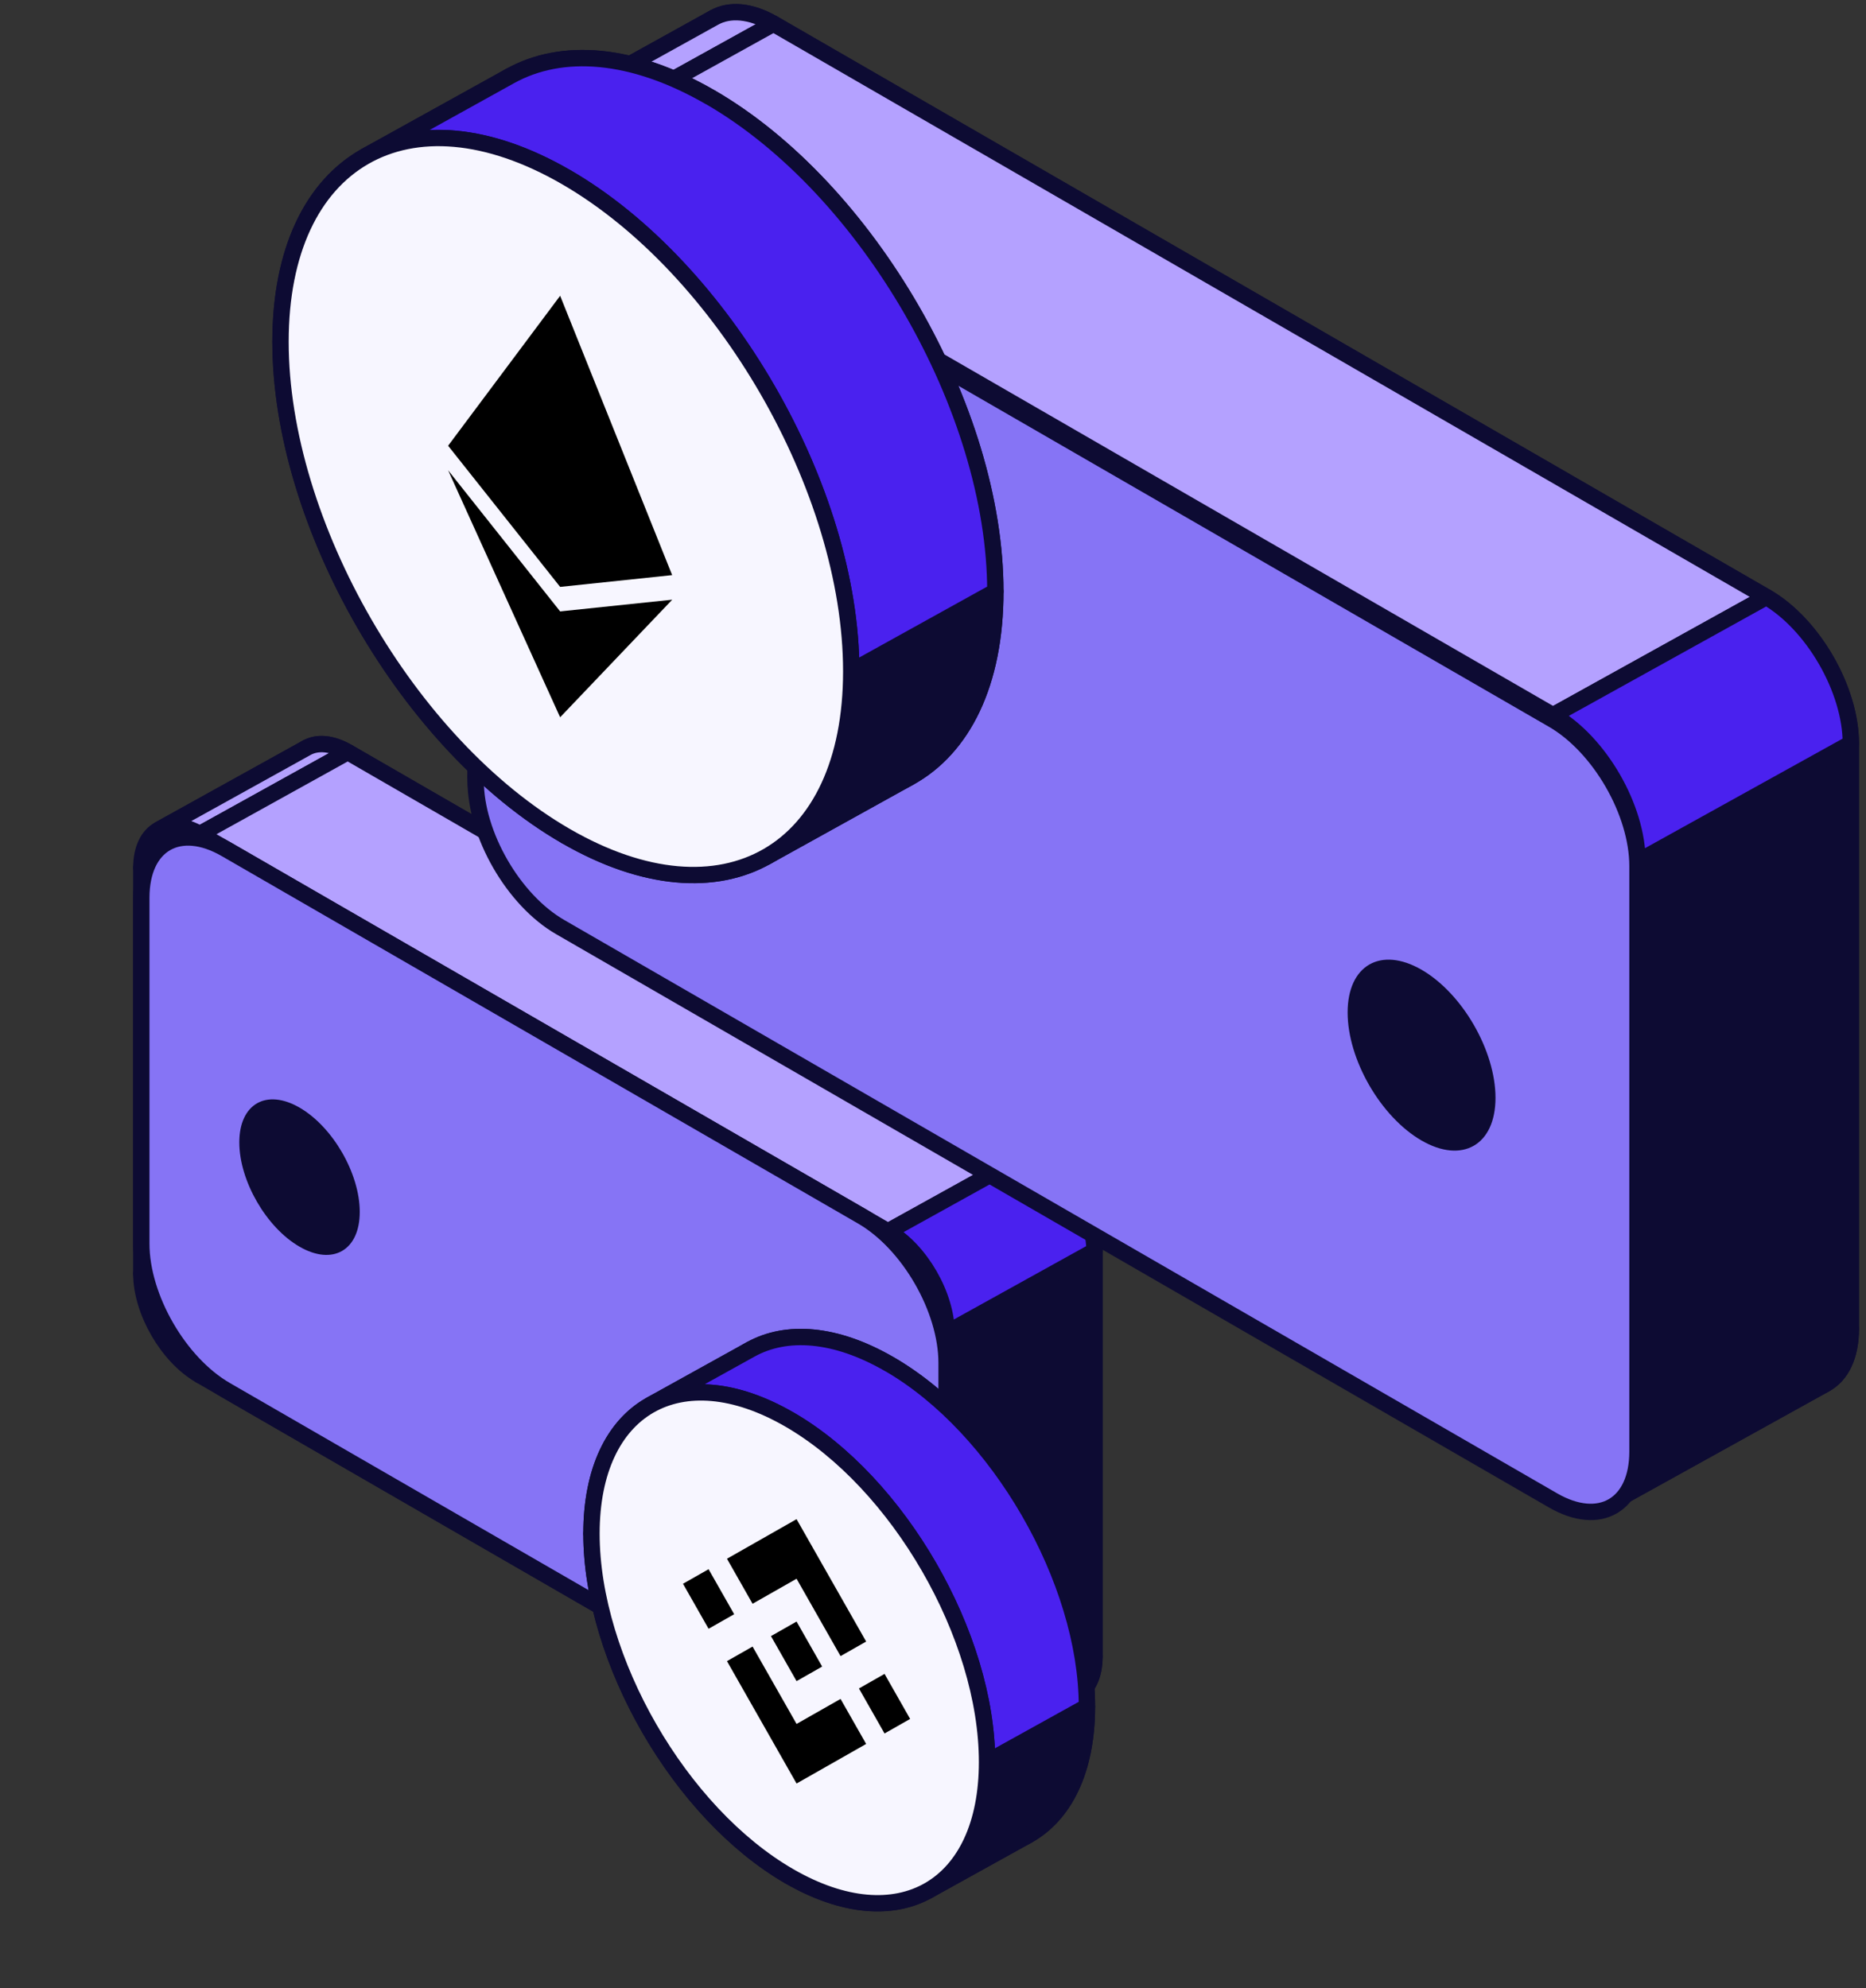 <svg width="153" height="163" viewBox="0 0 153 163" fill="none" xmlns="http://www.w3.org/2000/svg">
<rect x="0" y="0" width="153" height="163" fill="#333333" stroke="none"/>
<g clip-path="url(#clip0_864_15686)">
<path d="M23.711 64.428C23.711 62.877 24.263 61.793 25.153 61.3C26.019 60.82 27.205 60.901 28.513 61.656L84.937 94.232C87.589 95.763 89.739 99.487 89.739 102.549V135.818C89.739 137.369 89.187 138.453 88.298 138.946C87.432 139.427 86.245 139.346 84.937 138.591L28.513 106.015C25.861 104.483 23.711 100.76 23.711 97.697V64.428Z" fill="#A1A0A0" stroke="#0D0B33" stroke-width="1.34"/>
<path d="M11.586 104.416C11.586 107.478 13.736 111.202 16.388 112.733L28.512 106.013C25.86 104.481 23.71 100.758 23.71 97.695L11.586 104.416Z" fill="#A1A0A0" stroke="#0D0B33" stroke-width="1.34" stroke-linejoin="round"/>
<path d="M11.586 71.146V104.415L23.71 97.695V64.426L11.586 71.146Z" fill="#A1A0A0" stroke="#0D0B33" stroke-width="1.34" stroke-linejoin="round"/>
<path d="M16.391 112.736L72.814 145.312L84.938 138.592L28.515 106.016L16.391 112.736Z" fill="#A1A0A0" stroke="#0D0B33" stroke-width="1.34" stroke-linejoin="round"/>
<path d="M11.586 71.146C11.586 69.594 12.138 68.51 13.028 68.017L25.151 61.297C24.262 61.79 23.71 62.874 23.71 64.425L11.586 71.146Z" fill="#A1A0A0"/>
<path d="M13.028 68.017C12.138 68.51 11.586 69.594 11.586 71.146L23.71 64.425C23.71 62.874 24.262 61.79 25.152 61.297L13.028 68.017Z" stroke="#0D0B33" stroke-width="1.34" stroke-linejoin="round"/>
<path d="M13.028 68.02C13.894 67.54 15.08 67.621 16.388 68.376L28.512 61.656C27.204 60.901 26.018 60.82 25.152 61.3L13.028 68.02Z" fill="#B4A1FF" stroke="#0D0B33" stroke-width="1.34" stroke-linejoin="round"/>
<path d="M72.813 145.31C74.122 146.066 75.308 146.146 76.174 145.666L88.298 138.946C87.432 139.426 86.245 139.345 84.937 138.59L72.813 145.31Z" fill="#A1A0A0"/>
<path d="M76.174 145.666C75.308 146.146 74.122 146.066 72.813 145.31L84.937 138.59C86.246 139.345 87.432 139.426 88.298 138.946L76.174 145.666Z" stroke="#0D0B33" stroke-width="1.34" stroke-linejoin="round"/>
<path d="M76.172 145.665C77.061 145.172 77.613 144.088 77.613 142.537L89.737 135.816C89.737 137.368 89.186 138.452 88.296 138.945L76.172 145.665Z" fill="#0D0B33" stroke="#0D0B33" stroke-width="1.34" stroke-linejoin="round"/>
<path d="M72.814 100.953L16.391 68.377L28.515 61.656L84.938 94.232L72.814 100.953Z" fill="#B4A1FF" stroke="#0D0B33" stroke-width="1.34" stroke-linejoin="round"/>
<path d="M77.614 142.536V109.267L89.738 102.547V135.816L77.614 142.536Z" fill="#0D0B33" stroke="#0D0B33" stroke-width="1.34" stroke-linejoin="round"/>
<path d="M77.615 109.268C77.615 106.206 75.465 102.482 72.813 100.951L84.937 94.231C87.589 95.762 89.739 99.485 89.739 102.548L77.615 109.268Z" fill="#4A21EF" stroke="#0D0B33" stroke-width="1.34" stroke-linejoin="round"/>
<path d="M70.685 99.722L18.515 69.602C14.688 67.392 11.586 69.183 11.586 73.602L11.586 101.96C11.586 106.379 14.688 111.751 18.515 113.96L70.685 144.081C74.512 146.29 77.614 144.5 77.614 140.081L77.614 111.722C77.614 107.304 74.512 101.932 70.685 99.722Z" fill="#8674F5" stroke="#0D0B33" stroke-width="1.34"/>
<path d="M89.122 139.909C89.122 145.148 87.259 148.809 84.257 150.474C81.331 152.096 77.325 151.824 72.905 149.272C63.949 144.101 56.688 131.525 56.688 121.183C56.688 115.945 58.551 112.284 61.554 110.619C64.479 108.997 68.486 109.269 72.905 111.82C81.862 116.991 89.122 129.567 89.122 139.909Z" fill="#C4C4C4" stroke="#0D0B33" stroke-width="1.34"/>
<path d="M48.497 125.723C48.497 136.065 55.757 148.641 64.714 153.812L72.903 149.272C63.946 144.101 56.686 131.526 56.686 121.184L48.497 125.723Z" fill="#C4C4C4" stroke="#0D0B33" stroke-width="1.34" stroke-linejoin="round"/>
<path d="M53.362 115.16C50.36 116.825 48.497 120.486 48.497 125.725L56.686 121.185C56.686 115.947 58.549 112.286 61.551 110.621L53.362 115.16Z" fill="#C4C4C4" stroke="#0D0B33" stroke-width="1.34" stroke-linejoin="round"/>
<path d="M64.715 153.809C69.135 156.36 73.142 156.632 76.067 155.01L84.254 150.472C81.329 152.093 77.323 151.821 72.904 149.27L64.715 153.809Z" fill="#C4C4C4"/>
<path d="M76.067 155.01C73.142 156.632 69.135 156.36 64.715 153.809L72.904 149.27C77.324 151.821 81.331 152.093 84.256 150.471L76.067 155.01Z" stroke="#0D0B33" stroke-width="1.34" stroke-linejoin="round"/>
<path d="M76.067 155.014C79.07 153.349 80.933 149.688 80.933 144.449L89.122 139.91C89.122 145.149 87.259 148.809 84.256 150.475L76.067 155.014Z" fill="#0D0B33" stroke="#0D0B33" stroke-width="1.34" stroke-linejoin="round"/>
<path fill-rule="evenodd" clip-rule="evenodd" d="M53.366 115.161C56.291 113.54 60.297 113.812 64.715 116.364L64.719 116.362C73.674 121.534 80.933 134.108 80.933 144.448L89.122 139.909C89.122 129.567 81.861 116.991 72.905 111.82L72.901 111.822C68.483 109.272 64.477 109.001 61.553 110.623L53.366 115.161Z" fill="#4A21EF"/>
<path d="M64.715 116.364L64.38 116.944C64.584 117.061 64.834 117.064 65.04 116.949L64.715 116.364ZM53.366 115.161L53.041 114.575C52.717 114.754 52.6 115.162 52.78 115.486C52.959 115.809 53.367 115.926 53.691 115.747L53.366 115.161ZM64.719 116.362L65.054 115.781C64.85 115.664 64.6 115.662 64.394 115.776L64.719 116.362ZM80.932 144.448H80.262C80.262 144.686 80.388 144.905 80.592 145.026C80.797 145.146 81.05 145.149 81.257 145.034L80.932 144.448ZM89.121 139.909L89.446 140.495C89.659 140.377 89.791 140.153 89.791 139.909H89.121ZM72.904 111.82L73.239 111.24C73.036 111.122 72.785 111.12 72.579 111.234L72.904 111.82ZM72.901 111.822L72.566 112.403C72.769 112.52 73.02 112.522 73.225 112.408L72.901 111.822ZM61.553 110.623L61.877 111.209H61.878L61.553 110.623ZM65.05 115.783C60.511 113.163 56.244 112.8 53.041 114.575L53.691 115.747C56.338 114.28 60.082 114.462 64.38 116.944L65.05 115.783ZM64.394 115.776L64.39 115.778L65.04 116.949L65.043 116.948L64.394 115.776ZM81.602 144.448C81.602 139.133 79.741 133.289 76.764 128.132C73.787 122.974 69.657 118.44 65.054 115.781L64.384 116.942C68.735 119.455 72.713 123.794 75.603 128.802C78.494 133.81 80.262 139.423 80.262 144.448H81.602ZM88.796 139.323L80.608 143.862L81.257 145.034L89.446 140.495L88.796 139.323ZM72.569 112.401C76.922 114.913 80.9 119.252 83.791 124.261C86.683 129.269 88.451 134.883 88.451 139.909H89.791C89.791 134.593 87.93 128.749 84.952 123.591C81.974 118.433 77.843 113.898 73.239 111.24L72.569 112.401ZM73.225 112.408L73.229 112.406L72.579 111.234L72.576 111.236L73.225 112.408ZM61.878 111.209C64.524 109.741 68.268 109.922 72.566 112.403L73.236 111.242C68.697 108.623 64.43 108.261 61.228 110.037L61.878 111.209ZM53.691 115.747L61.877 111.209L61.228 110.037L53.041 114.575L53.691 115.747ZM53.688 115.748L53.691 115.747L53.041 114.575L53.039 114.576L53.688 115.748Z" fill="#0D0B33"/>
<path d="M64.714 153.815C73.67 158.986 80.931 154.794 80.931 144.452C80.931 134.11 73.67 121.534 64.714 116.363C55.757 111.192 48.497 115.384 48.497 125.726C48.497 136.068 55.757 148.644 64.714 153.815Z" fill="#F7F6FF" stroke="#0D0B33" stroke-width="1.34"/>
<path d="M71.019 134.574L65.313 124.54L59.607 127.785L61.706 131.475L65.313 129.424L68.92 135.767L71.019 134.574Z" fill="black"/>
<path d="M68.92 139.277L65.313 141.328L61.706 134.985L59.607 136.179L65.313 146.212L71.019 142.968L68.92 139.277Z" fill="black"/>
<path d="M74.625 140.917L72.527 137.226L70.428 138.42L72.527 142.11L74.625 140.917Z" fill="black"/>
<path d="M58.099 133.526L56.001 129.836L58.099 128.643L60.198 132.333L58.099 133.526Z" fill="black"/>
<path d="M67.412 136.625L65.313 132.934L63.214 134.128L65.313 137.818L67.412 136.625Z" fill="black"/>
<path d="M56.493 5.946C56.493 3.708 57.289 2.144 58.572 1.432C59.822 0.74 61.533 0.856 63.421 1.946L144.827 48.946C148.654 51.155 151.755 56.528 151.755 60.946V108.946C151.755 111.184 150.96 112.748 149.677 113.459C148.427 114.152 146.715 114.036 144.827 112.946L63.421 65.946C59.594 63.737 56.493 58.364 56.493 53.946V5.946Z" fill="#A1A0A0" stroke="#0D0B33" stroke-width="1.34"/>
<path d="M39.001 63.642C39.001 68.06 42.102 73.432 45.929 75.641L63.421 65.945C59.595 63.736 56.493 58.364 56.493 53.945L39.001 63.642Z" fill="#A1A0A0" stroke="#0D0B33" stroke-width="1.34" stroke-linejoin="round"/>
<path d="M39.001 15.642V63.642L56.493 53.945V5.945L39.001 15.642Z" fill="#A1A0A0" stroke="#0D0B33" stroke-width="1.34" stroke-linejoin="round"/>
<path d="M45.93 75.641L127.337 122.642L144.829 112.945L63.423 65.945L45.93 75.641Z" fill="#A1A0A0" stroke="#0D0B33" stroke-width="1.34" stroke-linejoin="round"/>
<path d="M39.001 15.64C39.001 13.401 39.797 11.837 41.08 11.126L58.572 1.43C57.289 2.142 56.493 3.705 56.493 5.943L39.001 15.64Z" fill="#A1A0A0"/>
<path d="M41.08 11.126C39.797 11.837 39.001 13.401 39.001 15.64L56.493 5.943C56.493 3.705 57.289 2.141 58.572 1.43L41.08 11.126Z" stroke="#0D0B33" stroke-width="1.34" stroke-linejoin="round"/>
<path d="M41.079 11.129C42.328 10.436 44.039 10.553 45.927 11.642L63.42 1.946C61.532 0.856 59.821 0.74 58.571 1.432L41.079 11.129Z" fill="#B4A1FF" stroke="#0D0B33" stroke-width="1.34" stroke-linejoin="round"/>
<path d="M127.336 122.642C129.225 123.732 130.936 123.848 132.186 123.155L149.677 113.459C148.428 114.151 146.716 114.035 144.829 112.945L127.336 122.642Z" fill="#A1A0A0"/>
<path d="M132.186 123.155C130.936 123.848 129.225 123.732 127.336 122.642L144.829 112.945C146.717 114.035 148.429 114.152 149.678 113.459L132.186 123.155Z" stroke="#0D0B33" stroke-width="1.34" stroke-linejoin="round"/>
<path d="M132.184 123.155C133.467 122.443 134.263 120.88 134.263 118.642L151.755 108.945C151.755 111.183 150.959 112.747 149.676 113.459L132.184 123.155Z" fill="#0D0B33" stroke="#0D0B33" stroke-width="1.34" stroke-linejoin="round"/>
<path d="M127.337 58.642L45.93 11.642L63.423 1.945L144.829 48.945L127.337 58.642Z" fill="#B4A1FF" stroke="#0D0B33" stroke-width="1.34" stroke-linejoin="round"/>
<path d="M134.262 118.642V70.641L151.755 60.945V108.945L134.262 118.642Z" fill="#0D0B33" stroke="#0D0B33" stroke-width="1.34" stroke-linejoin="round"/>
<path d="M134.265 70.641C134.265 66.223 131.163 60.851 127.336 58.642L144.829 48.945C148.655 51.154 151.757 56.527 151.757 60.945L134.265 70.641Z" fill="#4A21EF" stroke="#0D0B33" stroke-width="1.34" stroke-linejoin="round"/>
<path d="M127.335 59L45.929 12C42.102 9.791 39.001 11.582 39.001 16L39.001 64C39.001 68.418 42.102 73.791 45.929 76L127.335 123C131.161 125.209 134.263 123.418 134.263 119L134.263 71C134.263 66.582 131.161 61.209 127.335 59Z" fill="#8674F5" stroke="#0D0B33" stroke-width="1.34"/>
<path d="M81.612 48.483C81.612 56.042 78.924 61.323 74.592 63.725C70.372 66.066 64.591 65.674 58.215 61.992C45.292 54.531 34.817 36.387 34.817 21.466C34.817 13.908 37.505 8.626 41.837 6.224C46.057 3.884 51.838 4.276 58.215 7.957C71.137 15.418 81.612 33.562 81.612 48.483Z" fill="#C4C4C4" stroke="#0D0B33" stroke-width="1.34"/>
<path d="M23 28.014C23 42.935 33.476 61.079 46.398 68.54L58.213 61.991C45.291 54.53 34.816 36.386 34.816 21.465L23 28.014Z" fill="#C4C4C4" stroke="#0D0B33" stroke-width="1.34" stroke-linejoin="round"/>
<path d="M30.02 12.772C25.688 15.174 23 20.456 23 28.014L34.816 21.465C34.816 13.906 37.503 8.625 41.836 6.223L30.02 12.772Z" fill="#C4C4C4" stroke="#0D0B33" stroke-width="1.34" stroke-linejoin="round"/>
<path d="M46.399 68.537C52.776 72.219 58.556 72.611 62.777 70.271L74.588 63.723C70.368 66.062 64.589 65.669 58.214 61.988L46.399 68.537Z" fill="#C4C4C4"/>
<path d="M62.777 70.271C58.556 72.611 52.776 72.219 46.399 68.537L58.214 61.988C64.591 65.67 70.371 66.062 74.592 63.722L62.777 70.271Z" stroke="#0D0B33" stroke-width="1.34" stroke-linejoin="round"/>
<path d="M62.778 70.272C67.11 67.869 69.798 62.588 69.798 55.03L81.613 48.48C81.613 56.039 78.925 61.32 74.593 63.723L62.778 70.272Z" fill="#0D0B33" stroke="#0D0B33" stroke-width="1.34" stroke-linejoin="round"/>
<path fill-rule="evenodd" clip-rule="evenodd" d="M30.023 12.775C34.243 10.437 40.023 10.83 46.398 14.51L46.402 14.508C59.323 21.97 69.797 40.112 69.797 55.032L81.612 48.483C81.612 33.562 71.136 15.418 58.214 7.957L58.21 7.959C51.834 4.28 46.055 3.888 41.835 6.228L30.023 12.775Z" fill="#4A21EF"/>
<path d="M46.398 14.51L46.063 15.091C46.266 15.208 46.517 15.21 46.722 15.096L46.398 14.51ZM30.023 12.775L29.698 12.189C29.375 12.369 29.258 12.776 29.437 13.1C29.616 13.424 30.024 13.541 30.348 13.361L30.023 12.775ZM46.402 14.508L46.737 13.928C46.533 13.81 46.283 13.808 46.077 13.922L46.402 14.508ZM69.797 55.032H69.127C69.127 55.27 69.252 55.489 69.457 55.609C69.661 55.73 69.914 55.733 70.121 55.618L69.797 55.032ZM81.612 48.483L81.936 49.069C82.149 48.951 82.281 48.727 82.281 48.483H81.612ZM58.214 7.957L58.549 7.377C58.345 7.259 58.095 7.257 57.889 7.371L58.214 7.957ZM58.209 7.959L57.874 8.54C58.078 8.657 58.329 8.659 58.534 8.545L58.209 7.959ZM41.835 6.228L42.16 6.814L42.16 6.814L41.835 6.228ZM46.733 13.93C40.237 10.18 34.196 9.697 29.698 12.189L30.348 13.361C34.29 11.177 39.808 11.48 46.063 15.091L46.733 13.93ZM46.077 13.922L46.073 13.924L46.722 15.096L46.727 15.094L46.077 13.922ZM70.467 55.032C70.467 47.427 67.802 39.046 63.525 31.638C59.248 24.23 53.323 17.731 46.737 13.928L46.067 15.088C52.401 18.746 58.174 25.05 62.364 32.308C66.555 39.567 69.127 47.718 69.127 55.032H70.467ZM81.287 47.897L69.472 54.446L70.121 55.618L81.936 49.069L81.287 47.897ZM57.879 8.537C64.214 12.195 69.987 18.498 74.178 25.757C78.369 33.016 80.942 41.168 80.942 48.483H82.281C82.281 40.877 79.616 32.496 75.339 25.087C71.061 17.679 65.136 11.18 58.549 7.377L57.879 8.537ZM58.534 8.545L58.539 8.543L57.889 7.371L57.885 7.373L58.534 8.545ZM42.16 6.814C46.102 4.628 51.62 4.929 57.874 8.54L58.544 7.379C52.048 3.63 46.007 3.148 41.51 5.642L42.16 6.814ZM30.348 13.361L42.16 6.814L41.51 5.642L29.698 12.189L30.348 13.361ZM30.345 13.363L30.348 13.361L29.698 12.189L29.695 12.191L30.345 13.363Z" fill="#0D0B33"/>
<path d="M46.398 68.543C59.32 76.004 69.796 69.956 69.796 55.035C69.796 40.114 59.32 21.969 46.398 14.509C33.476 7.048 23 13.096 23 28.017C23 42.939 33.476 61.083 46.398 68.543Z" fill="#F7F6FF" stroke="#0D0B33" stroke-width="1.34"/>
<path d="M45.928 24.247L55.113 47.148L45.928 48.114L36.742 36.542L45.928 24.247Z" fill="black"/>
<path d="M45.927 58.802L36.742 38.553L45.928 50.123L55.118 49.163L45.928 58.802L45.927 58.802Z" fill="black"/>
<path d="M116.559 93.5C119.907 95.433 122.621 93.866 122.621 90C122.621 86.134 119.907 81.433 116.559 79.5C113.211 77.567 110.497 79.134 110.497 83C110.497 86.866 113.211 91.567 116.559 93.5Z" fill="#0D0B33"/>
<path d="M24.559 102.203C27.287 103.778 29.497 102.502 29.497 99.353C29.497 96.204 27.287 92.375 24.559 90.8C21.832 89.226 19.622 90.502 19.622 93.651C19.622 96.8 21.832 100.629 24.559 102.203Z" fill="#0D0B33"/>
</g>
<defs>
<clipPath id="clip0_864_15686">
<rect width="153" height="163" fill="white"/>
</clipPath>
</defs>
</svg>
